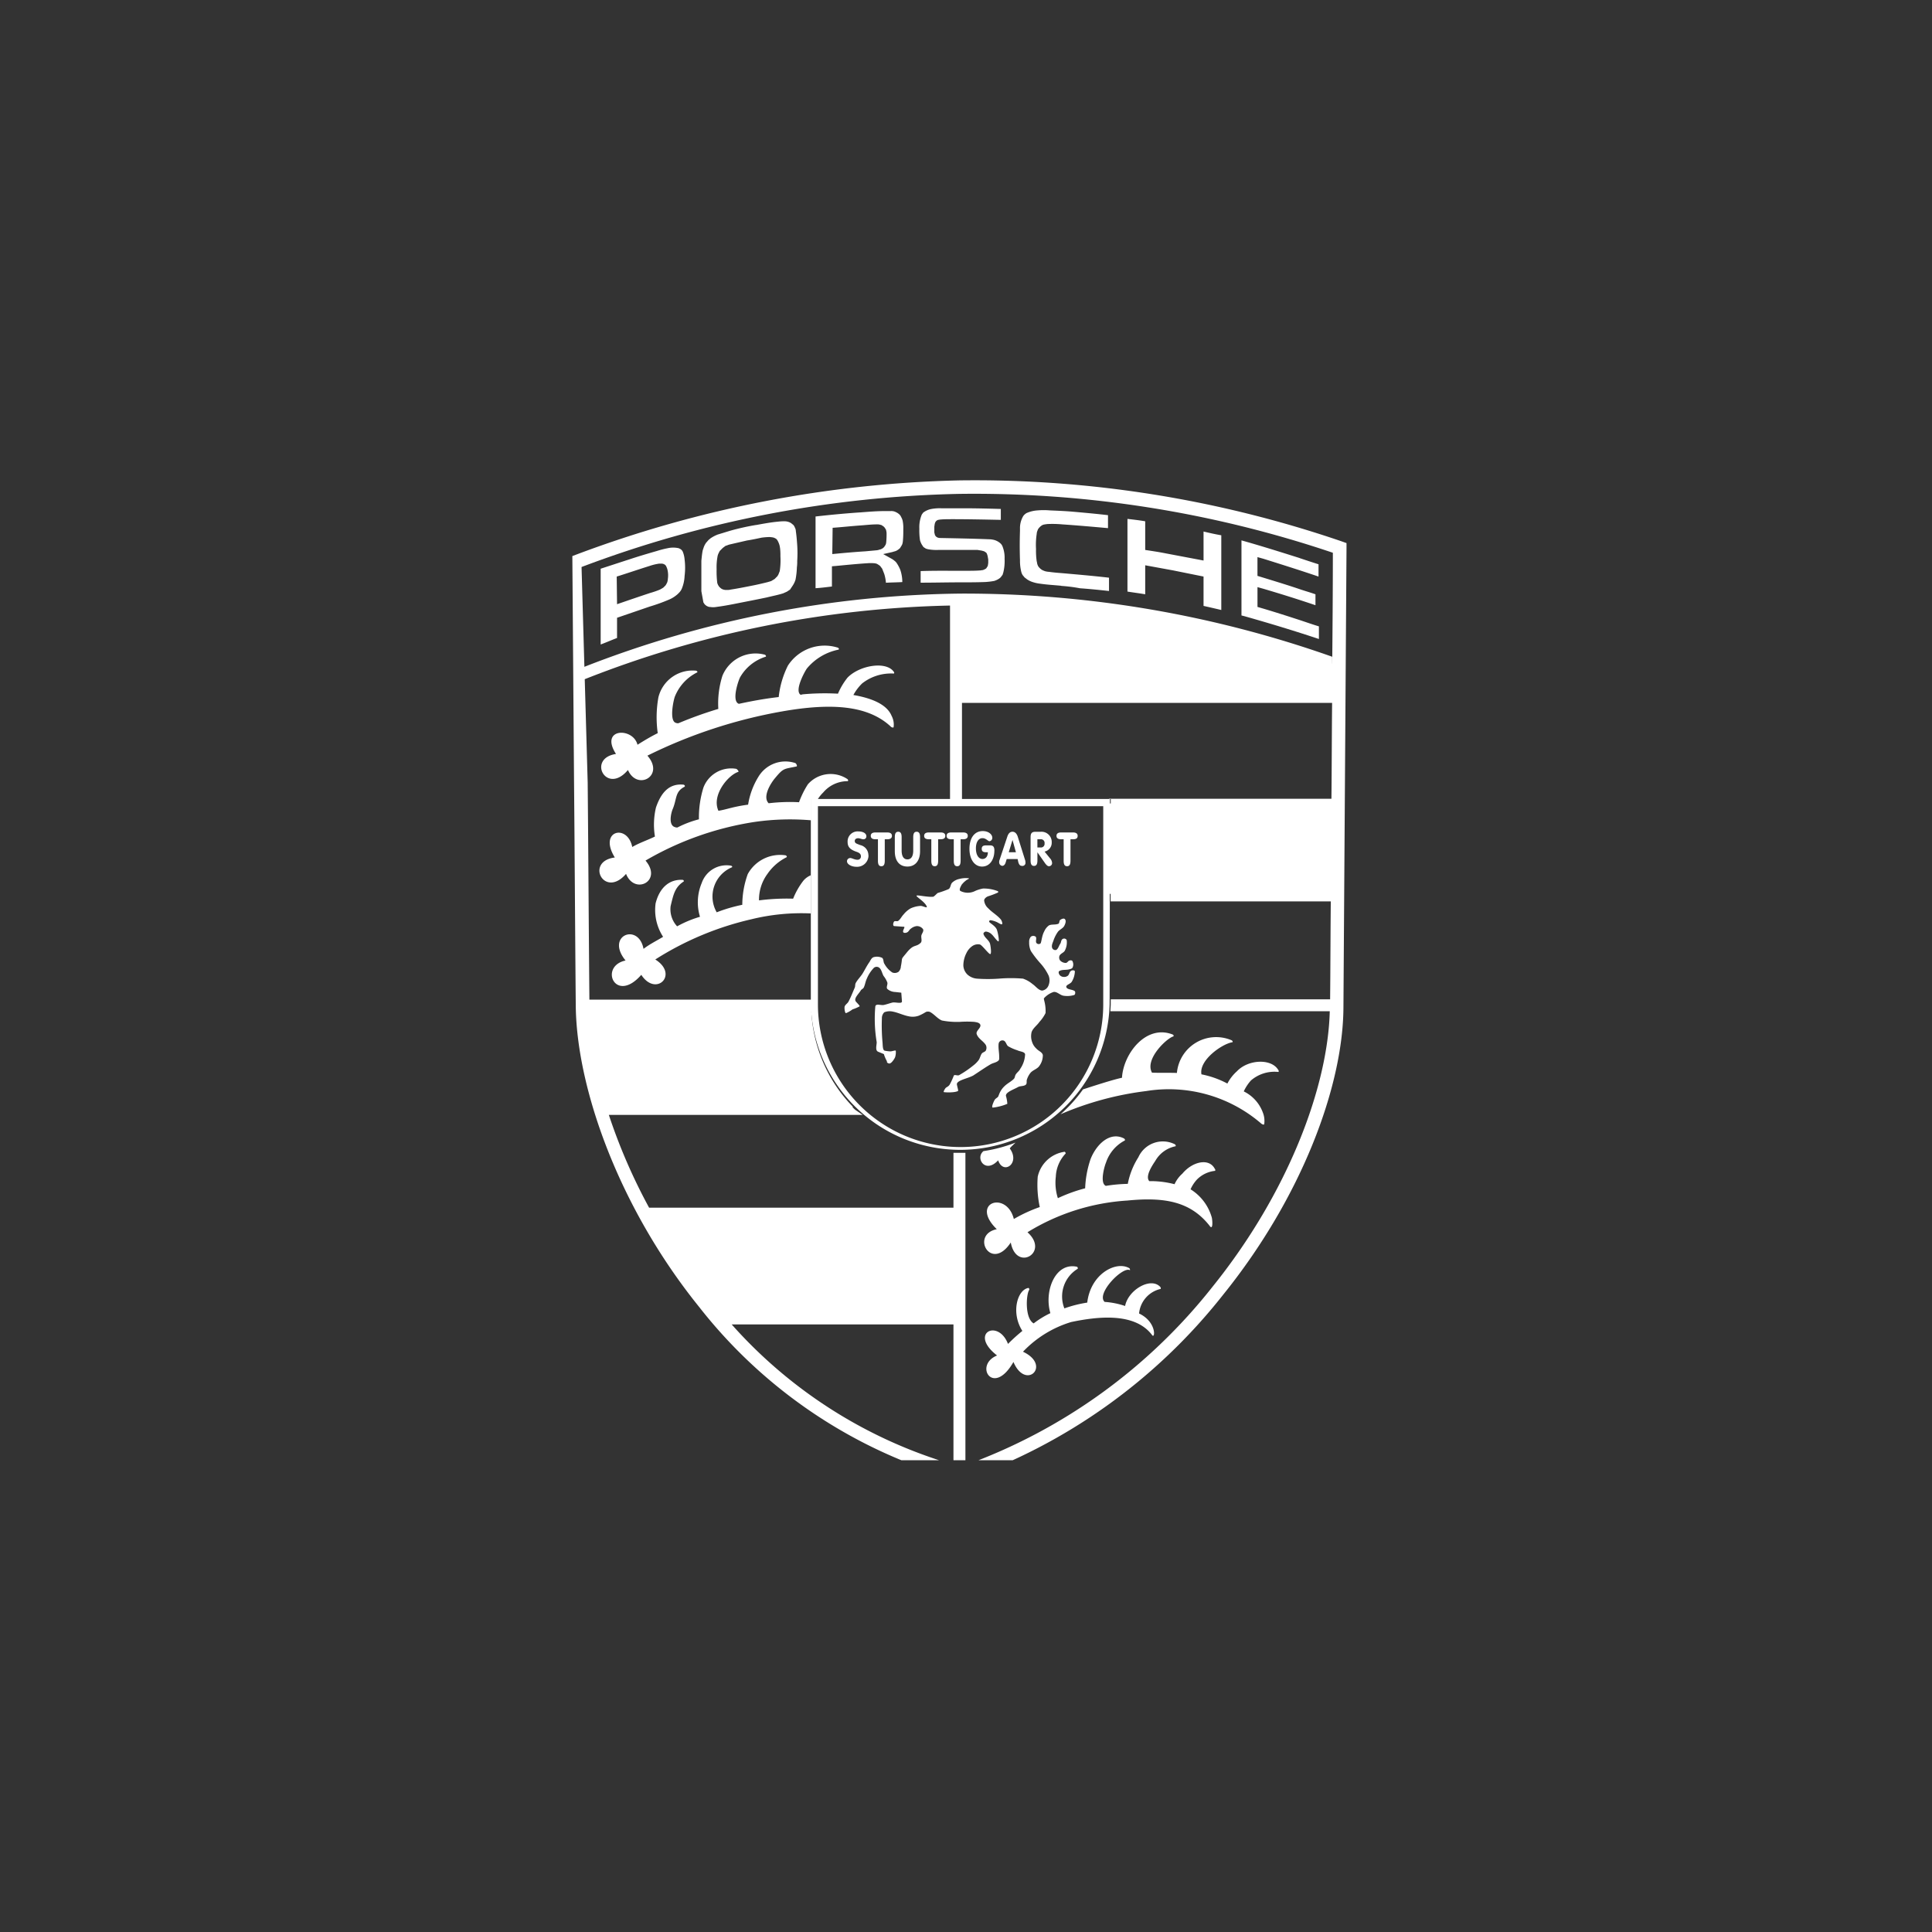 <svg xmlns="http://www.w3.org/2000/svg" xmlns:xlink="http://www.w3.org/1999/xlink" width="86" height="86" viewBox="0 0 86 86">
  <rect x="0" y="0" width="86" height="86" fill="#333333" stroke="none"/>
  <defs>
    <clipPath id="clip-path">
      <rect id="Rectangle_8" data-name="Rectangle 8" width="44" height="44" transform="translate(0.208)" fill="#fff"/>
    </clipPath>
  </defs>
  <g id="porsche" transform="translate(-434 611)">
    <rect id="Rectangle_16" data-name="Rectangle 16" width="86" height="86" transform="translate(434 -611)" fill="none"/>
    <g id="porshe" transform="translate(454.792 -590)" clip-path="url(#clip-path)">
      <g id="porsche-svgrepo-com" transform="translate(4.685 0.375)">
        <path id="Path_22" data-name="Path 22" d="M35.376,46.985a6.692,6.692,0,0,1,1.154-.532,4.675,4.675,0,0,1-.091-1.352,1.428,1.428,0,0,1,1.2-1.109c.03.015.061.076.03.091a1.59,1.59,0,0,0-.425,1.018,2.272,2.272,0,0,0,.091.957,7.02,7.02,0,0,1,1.215-.44,4.547,4.547,0,0,1,.243-1.306c.273-.683.881-1.23,1.488-.911.03.015.061.076.03.091a1.724,1.724,0,0,0-.835.987c-.061.137-.273.866-.03,1.018a.015.015,0,0,1,.015.015,6.809,6.809,0,0,1,.987-.091,3.389,3.389,0,0,1,.471-1.185,1.194,1.194,0,0,1,1.625-.577c.03.015.061.091.015.091a1.341,1.341,0,0,0-.881.638c-.076.122-.486.683-.273.911h.076a4.227,4.227,0,0,1,1.048.137,1.4,1.4,0,0,1,.349-.471c.44-.532,1.185-.714,1.443-.213.03.03.03.091,0,.091a1.33,1.33,0,0,0-.79.38,1.585,1.585,0,0,0-.289.44,2.175,2.175,0,0,1,.942,1.245c.03.091.076.638-.106.364-.835-1.048-1.959-1.276-3.645-1.109a9.6,9.6,0,0,0-4.45,1.412c1,.9-.5,1.777-.744.456-.881,1.336-1.807-.349-.623-.592-1.215-1.185.44-1.731.759-.456Z" transform="translate(-15.723 -14.098)" fill="#fff"/>
        <path id="Path_23" data-name="Path 23" d="M38.376,38.977c.653-.213,1.367-.44,1.731-.516.061-1.063,1.063-2.384,2.248-1.929.046.015.076.076.03.091-.3.091-1.276,1.018-.942,1.61.243.015.911,0,1.109.015a1.754,1.754,0,0,1,2.43-1.458c.046.015.076.091.03.091-.456.076-1.488.8-1.367,1.428a4.1,4.1,0,0,1,1.154.41,1.9,1.9,0,0,1,.425-.547c.5-.532,1.534-.577,1.838-.061.03.03.03.091,0,.091a1.6,1.6,0,0,0-1.215.38,1.96,1.96,0,0,0-.319.486,1.7,1.7,0,0,1,.85.942,1.012,1.012,0,0,1,.061.516c-.015.046-.106,0-.137-.03a6.3,6.3,0,0,0-5.118-1.443,13.909,13.909,0,0,0-3.812,1.033,6.3,6.3,0,0,0,1-1.109Zm-3.007,2.369c-.091.091-.182.167-.258.258.486.668-.289,1.2-.516.532-.577.623-1.033-.106-.653-.41a6.6,6.6,0,0,0,1.428-.38Z" transform="translate(-15.641 -11.861)" fill="#fff"/>
        <path id="Path_24" data-name="Path 24" d="M35.134,55.331a7.8,7.8,0,0,1,.638-.577c-.516-.8-.228-1.838.273-1.914a.073.073,0,0,1,.03.091c-.137.2-.2,1.261.2,1.488a4.1,4.1,0,0,1,.744-.456c-.289-.972.213-2.278,1.185-2.065.03.015.046.076.03.091a1.44,1.44,0,0,0-.592,1.762,5.549,5.549,0,0,1,1.018-.258c.152-1.291,1.291-1.868,1.868-1.534.03.015.046.091.03.091-.319-.182-1.519,1.048-1.124,1.412a3.585,3.585,0,0,1,.911.182c.137-.714,1.139-1.306,1.564-.85.03.03.03.091.015.091a1.239,1.239,0,0,0-.957,1.093c.8.38.714,1.169.577.957-.759-1-2.369-.835-3.6-.577A4.922,4.922,0,0,0,35.8,55.68c1.291.607.121,1.747-.425.456-.9,1.579-1.777.137-.729-.289-1.276-.987.046-1.655.486-.516Z" transform="translate(-15.74 -16.885)" fill="#fff"/>
        <path id="Path_25" data-name="Path 25" d="M14.8,52.966a25.956,25.956,0,0,1-3.22-4.678H25.549v4.678Z" transform="translate(-8.402 -15.72)" fill="#fff"/>
        <path id="Path_26" data-name="Path 26" d="M42.275,21.329H52.541v4.025H42.275Z" transform="translate(-18.4 -6.94)" fill="#fff"/>
        <path id="Path_27" data-name="Path 27" d="M49.262,10.852,46.225,9.773,42.686,9.06l-3.979-.866-3.691-.289h-2.81v4.237h17.04Z" transform="translate(-15.121 -2.568)" fill="#fff"/>
        <path id="Path_28" data-name="Path 28" d="M10,4.125c.41-.137.82-.258,1.245-.38a4.262,4.262,0,0,1,.471-.121,1.117,1.117,0,0,1,.5,0l.061.03a.268.268,0,0,1,.122.137,1.192,1.192,0,0,1,.076.334,2.927,2.927,0,0,1,0,.729,1.686,1.686,0,0,1-.121.562.578.578,0,0,1-.137.2.983.983,0,0,1-.137.121,1.333,1.333,0,0,1-.319.182,7.812,7.812,0,0,1-.835.3l-1.458.5v.9c-.243.091-.486.2-.729.289V4.535c.425-.137.835-.273,1.261-.41Zm-.532,1.99c.486-.167.972-.334,1.473-.5a3.75,3.75,0,0,0,.44-.152l.106-.061.046-.03.046-.046.046-.046.03-.046.046-.091a.646.646,0,0,0,.03-.167,1.083,1.083,0,0,0-.03-.44l-.03-.076-.03-.061-.046-.046-.061-.03-.061-.015h-.122a2.323,2.323,0,0,0-.44.106c-.486.152-.972.319-1.458.471l.015,1.23Zm6.181-3.523c.334-.061.653-.121.987-.152a2.243,2.243,0,0,1,.319-.015.54.54,0,0,1,.152.03.455.455,0,0,1,.122.061c.03.03.061.046.091.076a.381.381,0,0,1,.061.106.346.346,0,0,1,.046.167c.03.2.046.41.061.623a5.361,5.361,0,0,1,0,.7,1.838,1.838,0,0,1-.015.289,3.347,3.347,0,0,1-.061.547,1.046,1.046,0,0,1-.046.121,1.133,1.133,0,0,1-.106.182l-.091.137-.137.091c-.061.03-.106.046-.167.076-.243.076-.486.121-.729.182-.5.106-1,.2-1.5.3-.243.046-.486.091-.729.121a.866.866,0,0,1-.2.015l-.152-.015a.74.74,0,0,1-.106-.046l-.076-.061-.061-.091-.091-.5V4.186c.015-.152.03-.319.061-.471l.046-.137a.818.818,0,0,1,.106-.2l.106-.121.091-.076a1.571,1.571,0,0,1,.319-.167l.547-.167a10.865,10.865,0,0,1,1.154-.258Zm-.38.683-.79.182c-.061.015-.121.046-.182.061l-.061.046-.061.046-.046.046-.046.046-.046.046-.03.061a.635.635,0,0,0-.061.152,2.6,2.6,0,0,0-.046.592,4.173,4.173,0,0,0,.03.623l.03.076.046.076.061.061.061.046.076.03.076.015h.091a.468.468,0,0,0,.152-.015c.3-.046.607-.106.911-.167.243-.046.5-.106.744-.167.046-.015.106-.03.152-.046l.076-.046.076-.046.061-.061.061-.061.046-.076.03-.076.03-.076a3.286,3.286,0,0,0,.03-.668,2.574,2.574,0,0,0-.015-.349l-.015-.091a.856.856,0,0,0-.061-.182l-.03-.061-.03-.046L16.545,3.2l-.03-.015-.061-.03-.061-.015-.121-.015a2.959,2.959,0,0,0-.38.03c-.213.046-.425.091-.623.121Zm5.012-1.245c.38-.03.759-.061,1.139-.061h.243a.446.446,0,0,1,.243.061.332.332,0,0,1,.076.046.371.371,0,0,1,.137.167.635.635,0,0,1,.061.152,1.6,1.6,0,0,1,.03.38c0,.167,0,.319-.015.486a.762.762,0,0,1-.03.182l-.03.061c-.03.046-.046.076-.076.121l-.076.061a.66.66,0,0,1-.106.061c-.046.015-.106.03-.152.046l-.41.091.41.228a1.328,1.328,0,0,1,.152.121l.046.061a1.731,1.731,0,0,1,.152.289,1.72,1.72,0,0,1,.091.547c-.243.015-.486.015-.729.03a1.812,1.812,0,0,0-.076-.395L21.3,4.611l-.03-.076-.046-.061-.046-.061-.061-.046-.076-.046a.443.443,0,0,0-.137-.03,1.83,1.83,0,0,0-.289,0c-.471.03-.926.076-1.4.121l-.182.015v.9c-.243.03-.486.061-.729.076V2.211c.668-.076,1.321-.137,1.974-.182Zm-1.23,1.853c.486-.046.972-.091,1.458-.121l.5-.046a.443.443,0,0,0,.137-.03l.061-.015.061-.03.046-.03.046-.046.03-.046.03-.046a.357.357,0,0,0,.03-.121,3.7,3.7,0,0,0,.015-.41.668.668,0,0,0-.03-.152l-.03-.046-.03-.046-.046-.046-.046-.03-.046-.03-.061-.015a.42.42,0,0,0-.137-.015c-.243,0-.486.03-.714.046-.425.03-.835.076-1.261.106l-.015,1.169Zm5.164.744h.835c.182,0,.38,0,.577-.015.046,0,.076-.015.122-.015a.74.74,0,0,0,.106-.046l.046-.03.03-.046.03-.046.015-.046.015-.106V4.125l-.03-.167-.015-.046-.015-.046-.03-.046-.046-.03-.046-.03L25.7,3.73l-.182-.03H23.759a2.077,2.077,0,0,1-.44-.03.968.968,0,0,1-.106-.03l-.046-.03-.046-.03-.03-.03L23.06,3.5l-.03-.046a.929.929,0,0,1-.076-.182,2.947,2.947,0,0,1-.03-.516,1.457,1.457,0,0,1,.106-.623c.015-.03.046-.061.061-.091a.858.858,0,0,1,.38-.167,2.005,2.005,0,0,1,.425-.03h1c.547,0,1.109.015,1.655.03v.486c-.729-.015-1.458-.03-2.187-.03-.167,0-.334,0-.5.015-.03,0-.076.015-.106.015l-.061.03-.046.046-.03.061-.015.061-.015.106v.258l.015.061.015.061.046.061.076.046.076.015c.759.015,1.534.03,2.293.061l.091.015a.7.7,0,0,1,.334.167.359.359,0,0,1,.091.137,1.338,1.338,0,0,1,.091.547,2.118,2.118,0,0,1-.061.623c-.015.03-.015.061-.03.091l-.046.061a.355.355,0,0,1-.106.106.769.769,0,0,1-.228.106,3.235,3.235,0,0,1-.38.046c-.38.015-.744.015-1.124.015-.592,0-1.185.015-1.762.015V4.641c.395-.015.79-.015,1.185-.015Zm5.027.668c-.3-.03-.623-.046-.926-.091a1.664,1.664,0,0,1-.395-.091,1.021,1.021,0,0,1-.182-.091c-.046-.03-.076-.061-.122-.091-.03-.03-.061-.076-.091-.106a.54.54,0,0,1-.061-.137,2.039,2.039,0,0,1-.061-.532c-.015-.44-.015-.866,0-1.306V2.743a1.042,1.042,0,0,1,.152-.562.524.524,0,0,1,.137-.121,1.427,1.427,0,0,1,.5-.121,3.106,3.106,0,0,1,.532,0c.349.015.714.03,1.063.061.516.046,1.018.091,1.534.152v.577c-.683-.061-1.352-.121-2.035-.167a4.854,4.854,0,0,0-.668-.015l-.106.015-.076.015-.061.03-.061.046-.061.061-.046.061-.03.076a.443.443,0,0,0-.03.137,3.236,3.236,0,0,0-.03.668,3.3,3.3,0,0,0,.03.547c.015.046.015.091.03.137l.03.076.046.061.061.061.061.046.061.03.076.03a.762.762,0,0,0,.182.03c.2.03.41.046.607.061.683.061,1.382.121,2.065.2v.592c-.425-.046-.866-.091-1.291-.121a6.961,6.961,0,0,0-.835-.106Zm4.647-1.443,1.686.319V2.88c.258.061.516.121.79.167V6.373c-.258-.061-.516-.121-.79-.182V4.884c-.456-.091-.9-.182-1.352-.273l-1.245-.228V5.674c-.258-.046-.516-.076-.79-.121V2.318c.258.03.532.061.79.106V3.7c.3.046.607.091.911.152Zm5.969.213c.273.091.547.182.835.273v.547c-.8-.273-1.625-.532-2.445-.79l-.273-.076v.835c.592.182,1.2.364,1.792.562.258.091.532.167.79.258V6.16c-.759-.258-1.534-.5-2.308-.729l-.273-.076v.881c.577.167,1.154.349,1.716.532.334.106.668.228,1.018.334v.562c-1.093-.364-2.2-.7-3.326-1.018l-.121-.03V3.274c.866.243,1.731.516,2.6.79Z" transform="translate(-7.478 -0.595)" fill="#fff"/>
        <path id="Path_29" data-name="Path 29" d="M8.3,39.224a16.556,16.556,0,0,1-.759-4.45H17.721a6.562,6.562,0,0,0,1.868,4.45Z" transform="translate(-7.089 -11.319)" fill="#fff"/>
        <path id="Path_30" data-name="Path 30" d="M6.869,3.369l.2-.076A51.67,51.67,0,0,1,24.092,0,50.411,50.411,0,0,1,41.117,2.715l.213.076V3l-.137,20.457c-.015,3.523-1.868,8.475-5.361,12.8A25.351,25.351,0,0,1,24.274,44.5h-.167a22.131,22.131,0,0,1-11.6-7.715C8.889,32.3,7.036,26.955,7.021,23.325h0c-.03-3.3-.046-6.591-.076-9.872L6.869,3.369Zm6.622,33.686H23.818V32.908H10.575a1.66,1.66,0,0,1-.122-.228,27.677,27.677,0,0,0,2.506,3.736c.182.213.349.425.532.638Zm10.343.516H13.962a21.077,21.077,0,0,0,9.872,6.242V37.571Zm-9.9-.03a.4.4,0,0,1-.076-.091.4.4,0,0,0,.076.091Zm-.182-.2c-.015-.015-.015-.015-.015-.03a.053.053,0,0,0,.015.03Zm-3.463-4.966H23.834V29.931h.532v13.9a.053.053,0,0,0-.03.015A24.731,24.731,0,0,0,35.361,35.9c3.356-4.161,5.149-8.9,5.224-12.3v.03H30.82c0-.106.015-.213.015-.319V23.1H40.6c.015-1.458.015-2.916.03-4.359h-9.8v-.516h9.8c.015-1.185.015-2.354.03-3.523H30.835v-.516h-.076v-.015h9.9c.015-1.428.015-2.84.03-4.268H24.213v4.283h-.532V5.571A46.845,46.845,0,0,0,7.416,8.851L7.4,8.3A47.3,47.3,0,0,1,24.153,5.039a49.171,49.171,0,0,1,16.539,2.81V8.4c.015-1.731.03-3.463.03-5.179A49.9,49.9,0,0,0,24.107.6,50.4,50.4,0,0,0,7.279,3.855l.273,9.6c.03,3.22.046,6.439.076,9.674v-.015h9.887v.213a2.243,2.243,0,0,0,.015.319H7.614a16.36,16.36,0,0,0,.729,4.116c0-.015-.015-.03-.015-.046H19.171a2.729,2.729,0,0,0,.289.3l.334.228H8.494a25.208,25.208,0,0,0,1.792,4.131Zm.152.289a.015.015,0,0,0-.015-.015.015.015,0,0,1,.015.015Zm-.015-.03c-.015-.015-.015-.03-.03-.046.015.015.015.03.03.046Zm-.091-.152ZM8.464,28.139c-.015-.03-.015-.061-.03-.076.015.03.03.046.03.076Zm-.061-.2c-.015-.03-.015-.061-.03-.091a.216.216,0,0,1,.03.091Zm-.79-4.45Zm0-.334Zm32.957.061v0Zm0,.076v0Zm0,.03v0Zm0,.091v0Zm0,.03v0Zm0,.015Zm0-.046h0V23.4h0v.015Zm0-.046h0v-.015h0v.015Zm0-.228h0v-.015h0v.015Zm.076-8.9ZM24.213,9.383H40.676V8.411a48.849,48.849,0,0,0-16.463-2.84V9.383Zm16.463.258v0Zm0,.152Zm0,.015v0ZM24.3,43.858Zm-.121.03Zm0,0c-.015,0-.015,0-.03.015.015,0,.015,0,.03-.015Zm-.213-.03c-.046-.015-.076-.015-.121-.03a.286.286,0,0,1,.121.03Zm.334-.015Z" transform="translate(-6.869 0.009)" fill="#fff"/>
        <path id="Path_31" data-name="Path 31" d="M10.391,15.314c.289-.182.592-.364.9-.516a5.059,5.059,0,0,1,.03-1.595A1.565,1.565,0,0,1,13,12.018c.046.015.076.061.046.076a2.049,2.049,0,0,0-.987,1.063c-.061.137-.273,1.109.046,1.185a.225.225,0,0,0,.106.015,17.63,17.63,0,0,1,1.777-.638,4.088,4.088,0,0,1,.182-1.473,1.593,1.593,0,0,1,1.883-.942c.046.015.076.076.046.091a2,2,0,0,0-1.139.911c-.076.137-.395,1.063-.061,1.185h.015c.562-.122,1.139-.228,1.762-.3a4.084,4.084,0,0,1,.41-1.4,1.945,1.945,0,0,1,2.217-.8c.046.015.076.076.03.091a2.458,2.458,0,0,0-1.4.835c-.091.122-.562.972-.289,1.169a.193.193,0,0,0,.091-.015,10.842,10.842,0,0,1,1.579-.03,3.05,3.05,0,0,1,.425-.714c.532-.547,1.7-.744,2.05-.273.03.03.046.091,0,.091a2.081,2.081,0,0,0-1.4.44A2.169,2.169,0,0,0,20,13.1c.8.137,1.488.41,1.7.926a.826.826,0,0,1,.091.5c0,.046-.106.015-.137-.03-1.018-.942-2.643-1.048-4.814-.668A22.191,22.191,0,0,0,10.831,15.8c.79.9-.456,1.579-.866.638-.957,1.139-1.838-.516-.532-.714-.744-1.154.759-1.2.957-.41Z" transform="translate(-7.49 -3.538)" fill="#fff"/>
        <path id="Path_32" data-name="Path 32" d="M10.892,28.892c.258-.2.592-.365.866-.532a2.194,2.194,0,0,1-.334-1.488c.182-.729.638-1.078,1.2-1.048.046,0,.076.061.046.076-.395.258-.456.592-.577,1.093a1.113,1.113,0,0,0,.289.9,4.973,4.973,0,0,1,1.018-.425,2.206,2.206,0,0,1,.076-1.5,1.168,1.168,0,0,1,1.306-.775c.046.015.076.061.03.076a1.411,1.411,0,0,0-.668,2,6.917,6.917,0,0,1,1.139-.334,4.069,4.069,0,0,1,.243-1.367,1.642,1.642,0,0,1,1.686-.835c.046.015.076.076.03.091a2.256,2.256,0,0,0-.835.729,1.938,1.938,0,0,0-.38,1.185,9.779,9.779,0,0,1,1.519-.076,3.3,3.3,0,0,1,.456-.8.861.861,0,0,1,.334-.243v1.7a9.35,9.35,0,0,0-2.643.258,13.645,13.645,0,0,0-4.283,1.792c1.063.668.03,1.686-.623.683-1.154,1.321-1.9-.38-.7-.638-.911-1.109.577-1.7.8-.516Z" transform="translate(-7.718 -8.034)" fill="#fff"/>
        <path id="Path_33" data-name="Path 33" d="M10.106,22.367c.3-.182.714-.319,1.018-.471a3.305,3.305,0,0,1,.046-1.291c.243-.714.623-1.078,1.23-1.018.046.015.076.061.046.091-.44.228-.334.532-.532,1-.061.137-.213.714.106.8a.225.225,0,0,0,.106.015,4.59,4.59,0,0,1,.957-.364,4.471,4.471,0,0,1,.2-1.412,1.321,1.321,0,0,1,1.458-.835c.046.015.137.122.091.137-.44.137-1.2,1.033-.881,1.731.38-.061.638-.182,1.321-.273a3.356,3.356,0,0,1,.471-1.261,1.4,1.4,0,0,1,1.625-.592c.046.015.106.137.061.152-.562.121-.577.061-.942.5-.2.228-.592.85-.3,1.139a7.885,7.885,0,0,1,1.352-.046,3.974,3.974,0,0,1,.395-.8,1.348,1.348,0,0,1,1.762-.228c.03.03.046.091,0,.091a1.419,1.419,0,0,0-1.078.5,1.662,1.662,0,0,0-.243.3h-.289v.942a11.067,11.067,0,0,0-2.551.076,13.745,13.745,0,0,0-4.83,1.716c.775.911-.486,1.549-.866.592-.972,1.124-1.838-.562-.5-.729-.744-1.2.562-1.519.775-.471Z" transform="translate(-7.448 -6.034)" fill="#fff"/>
        <g id="Group_18" data-name="Group 18" transform="translate(10.616 14.191)">
          <path id="Path_34" data-name="Path 34" d="M35.628,21.355v8.824a6.348,6.348,0,0,1-12.7,0V21.355h12.7m.3-.319H22.612v9.128a6.652,6.652,0,0,0,13.3,0l.015-9.128Z" transform="translate(-22.612 -21.036)" fill="#fff"/>
        </g>
        <path id="Path_35" data-name="Path 35" d="M29.715,29.2c.061.061.2-.015.243-.076a1.252,1.252,0,0,0,.106-.592A1.5,1.5,0,0,0,30,27.9c-.122-.364-.289-.653-.7-.714-.046-.015-.137.076-.106.106.273.289.38.273.456.714.076.425.03,1.169.061,1.2Zm-2.87,5.3c.061.015.2-.167.243-.273a.726.726,0,0,0,.03-.289c-.015-.03-.167.03-.243.03a1.755,1.755,0,0,1-.243-.03c-.106-.015-.091-.258-.106-.395A8.053,8.053,0,0,1,26.5,32.5a.366.366,0,0,1,.106-.273.643.643,0,0,1,.38-.03c.243.046.471.167.729.213a.814.814,0,0,0,.425-.03,2.111,2.111,0,0,0,.319-.167.251.251,0,0,1,.182,0c.2.106.334.3.532.38a3.53,3.53,0,0,0,.8.061,4.471,4.471,0,0,1,.638,0c.091.015.243.03.273.137.03.137-.2.258-.167.395.061.213.3.319.41.5a.273.273,0,0,1,0,.243c-.03.061-.137.076-.182.137-.061.091-.076.2-.137.289a1.227,1.227,0,0,1-.243.243,4.5,4.5,0,0,1-.623.425c-.076.046-.213-.046-.243.03a3.289,3.289,0,0,1-.182.395c-.061.091-.137.106-.182.152-.046.061-.106.167-.076.182a1.954,1.954,0,0,0,.425,0,.745.745,0,0,0,.2-.046c.03-.03-.015-.122-.046-.3-.015-.182.486-.258.729-.395.258-.167.516-.349.775-.5.106-.061.258-.076.349-.167.046-.046.03-.121.03-.182,0-.152-.03-.3-.03-.456,0-.076,0-.167.061-.213a.166.166,0,0,1,.182-.03c.091.046.106.182.182.243a1.985,1.985,0,0,0,.41.182c.121.061.334.061.349.182a1.23,1.23,0,0,1-.213.638c-.046.106-.152.167-.213.273-.03.061-.03.137-.076.182-.122.121-.289.2-.41.319a.945.945,0,0,0-.213.289c-.03.061-.046.122-.076.182-.046.061-.121.076-.167.167s-.152.334-.061.319a2.289,2.289,0,0,0,.638-.167,1.62,1.62,0,0,0-.061-.349c-.03-.167.349-.289.532-.395.106-.061.258-.03.349-.106.061-.046.03-.152.046-.213a.92.92,0,0,1,.167-.319c.106-.121.289-.167.38-.289a.8.8,0,0,0,.167-.5c-.03-.137-.2-.182-.289-.289a.667.667,0,0,1-.182-.273.781.781,0,0,1-.03-.456c.061-.182.243-.3.349-.456a1.676,1.676,0,0,0,.273-.395,1.774,1.774,0,0,0-.061-.562c0-.03-.03-.076,0-.106a.979.979,0,0,1,.425-.273c.152-.015.273.137.425.167a1.057,1.057,0,0,0,.486-.03c.046-.015.061-.122.03-.167-.106-.091-.334-.061-.38-.182-.03-.106.182-.137.243-.243a.941.941,0,0,0,.137-.456c0-.061-.122-.061-.167-.03-.076.046-.076.152-.137.213a.265.265,0,0,1-.182.061.252.252,0,0,1-.182-.076c-.046-.046-.076-.152-.03-.182.121-.076.289-.046.425-.076.061-.015.137-.03.167-.076a.322.322,0,0,0,0-.289c-.015-.046-.091-.046-.137-.03-.061.015-.091.106-.167.106a.358.358,0,0,1-.243-.106.218.218,0,0,1-.03-.213c.046-.106.2-.137.243-.243a.787.787,0,0,0,.076-.456.127.127,0,0,0-.182-.046c-.076.046-.061.152-.106.213-.061.091-.091.228-.182.273a.151.151,0,0,1-.182-.106c-.03-.122.046-.243.076-.349a1.53,1.53,0,0,1,.182-.349c.076-.106.228-.152.289-.273.046-.091.091-.213.03-.289-.046-.061-.152-.015-.213.03-.046.03-.03.137-.076.167-.137.061-.3.015-.425.076a.637.637,0,0,0-.213.273c-.106.182-.122.5-.167.532a.126.126,0,0,1-.182-.03c-.046-.076.03-.2-.03-.273a.182.182,0,0,0-.213,0,.335.335,0,0,0-.076.243.874.874,0,0,0,.076.395,4.514,4.514,0,0,0,.41.532,2.289,2.289,0,0,1,.38.562.587.587,0,0,1,0,.425.361.361,0,0,1-.289.243c-.167-.015-.289-.2-.425-.289a1.337,1.337,0,0,0-.425-.243,6.391,6.391,0,0,0-1.078,0,6.921,6.921,0,0,1-.972,0,.721.721,0,0,1-.425-.182.6.6,0,0,1-.182-.395,1.227,1.227,0,0,1,.137-.562.79.79,0,0,1,.273-.319.445.445,0,0,1,.334-.061c.106.046.395.44.456.425s.015-.364-.015-.471c-.061-.167-.243-.258-.289-.425-.015-.046.061-.106.106-.106a.43.43,0,0,1,.273.137c.046.03.243.319.289.3s-.03-.41-.076-.532c-.076-.167-.319-.289-.334-.334-.015-.03,0-.061.046-.076a.922.922,0,0,1,.273.076c.076.03.2.122.243.106s0-.152-.046-.213c-.167-.2-.395-.319-.562-.5a.527.527,0,0,1-.182-.349c0-.076.091-.152.167-.182a3.779,3.779,0,0,0,.44-.167c.046-.03.015-.061-.03-.076a1.733,1.733,0,0,0-.623-.106,1.534,1.534,0,0,0-.349.106.724.724,0,0,1-.668,0c-.061-.061.015-.182.061-.273a1.035,1.035,0,0,1,.182-.182c.046-.046.182-.091.137-.106a1.1,1.1,0,0,0-.425.03.649.649,0,0,0-.319.167c-.076.076-.061.243-.167.289a4.292,4.292,0,0,1-.471.167c-.046.03-.152.152-.2.167-.243.03-.729-.091-.744-.046-.03.046.38.273.456.486.03.091-.2-.046-.289-.03a1.25,1.25,0,0,0-.425.106,1.092,1.092,0,0,0-.319.273c-.091.091-.137.213-.243.289-.046.03-.152-.015-.182.03-.046.061-.061.2.015.2l.425.03c.076,0-.076.167-.03.243.03.046.137.03.182,0,.061-.03.091-.122.167-.167a.5.5,0,0,1,.243-.106.334.334,0,0,1,.289.137c.046.091-.061.2-.076.289-.015.106.046.243-.03.319-.228.213-.3.03-.638.456-.273.334-.152.152-.243.592a.358.358,0,0,1-.106.243.3.3,0,0,1-.273.03,1.059,1.059,0,0,1-.349-.38c-.061-.076-.03-.213-.106-.273a.543.543,0,0,0-.38-.03c-.091.03-.137.137-.182.213-.121.167-.213.364-.319.532-.091.137-.213.258-.289.395-.046.076-.015.167-.061.243-.091.213-.167.41-.273.607-.046.076-.137.122-.167.213-.015.091.015.289.061.289a1.221,1.221,0,0,0,.289-.167,1.765,1.765,0,0,0,.319-.137c.015-.03-.106-.137-.167-.213-.106-.137.122-.334.213-.486.03-.061.106-.076.137-.137.061-.122.076-.273.137-.395a1.553,1.553,0,0,1,.289-.456.19.19,0,0,1,.243-.046c.122.076.137.243.213.38a1.1,1.1,0,0,1,.167.289c.03.091-.061.213,0,.289a.553.553,0,0,0,.349.137l.273.03.03.38c.015.137-.289.03-.425.061-.121.03-.243.076-.38.106-.121.03-.349-.076-.38.061a6.241,6.241,0,0,0,.061,1.595c0,.137-.076.364.061.425l.258.106a1.55,1.55,0,0,0,.137.319c-.015.076.061.091.121.106Z" transform="translate(-12.721 -8.542)" fill="#fff"/>
        <path id="Path_36" data-name="Path 36" d="M35.267,23.366c0-.106-.076-.152-.213-.152h-.516c-.137,0-.213.046-.213.152s.076.152.213.152h.106v.957c0,.167.046.243.152.243s.152-.076.152-.243v-.957h.106c.152,0,.213-.046.213-.152Zm-1.473.334a.161.161,0,0,1-.182.182h-.137v-.364h.137a.161.161,0,0,1,.182.182Zm.334.866a.327.327,0,0,0-.091-.2l-.243-.3a.4.4,0,0,0,.319-.41.455.455,0,0,0-.5-.471h-.228c-.167,0-.213.076-.213.243v1.033c0,.167.046.243.152.243s.152-.076.152-.243v-.364l.349.5c.061.076.106.121.167.121a.14.14,0,0,0,.137-.152Zm-1.61-.471H32.2l.167-.547.152.547Zm.425.456a.3.3,0,0,0-.015-.106l-.334-1.063c-.046-.122-.121-.2-.228-.2s-.182.076-.228.213l-.349,1.048a.193.193,0,0,0-.015.091.155.155,0,0,0,.137.167c.061,0,.121-.046.152-.152l.046-.152h.486l.03.137c.03.106.076.167.152.167a.136.136,0,0,0,.167-.152Zm-1.382-.532c0-.167-.061-.228-.182-.228h-.2c-.122,0-.182.046-.182.152s.061.152.182.152h.091c0,.182-.091.3-.243.3-.167,0-.289-.182-.289-.471s.122-.456.289-.456.243.137.319.137a.15.15,0,0,0,.122-.152c0-.152-.167-.3-.425-.3-.364,0-.592.3-.592.79,0,.471.228.79.562.79s.547-.3.547-.714Zm-1.185-.653c0-.106-.076-.152-.213-.152h-.516c-.137,0-.213.046-.213.152s.076.152.213.152h.106v.957c0,.167.046.243.152.243s.152-.076.152-.243v-.957h.106c.137,0,.213-.046.213-.152Zm-1,0c0-.106-.076-.152-.213-.152h-.516c-.137,0-.213.046-.213.152s.076.152.213.152h.106v.957c0,.167.046.243.152.243s.152-.076.152-.243v-.957h.106c.137,0,.213-.046.213-.152Zm-1.124.683v-.623c0-.167-.046-.243-.152-.243s-.152.076-.152.243v.592c0,.258-.091.395-.258.395s-.258-.137-.258-.395v-.592c0-.167-.046-.243-.152-.243s-.152.076-.152.243v.623c0,.44.213.683.562.683.334,0,.562-.243.562-.683ZM27,23.366c0-.106-.076-.152-.213-.152h-.516c-.137,0-.213.046-.213.152s.076.152.213.152h.106v.957c0,.167.046.243.152.243s.152-.076.152-.243v-.957h.106c.137,0,.213-.046.213-.152Zm-1.048.866a.463.463,0,0,0-.364-.456c-.152-.061-.243-.076-.243-.182,0-.076.061-.122.152-.122.076,0,.167.046.228.046a.127.127,0,0,0,.137-.137c0-.122-.137-.213-.364-.213a.446.446,0,0,0-.471.471c0,.228.122.334.364.425.137.046.228.091.228.213a.143.143,0,0,1-.152.152c-.137,0-.243-.076-.319-.076A.143.143,0,0,0,25,24.5c0,.122.182.243.425.243a.507.507,0,0,0,.532-.516Z" transform="translate(-12.774 -7.534)" fill="#fff"/>
      </g>
    </g>
  </g>
</svg>

